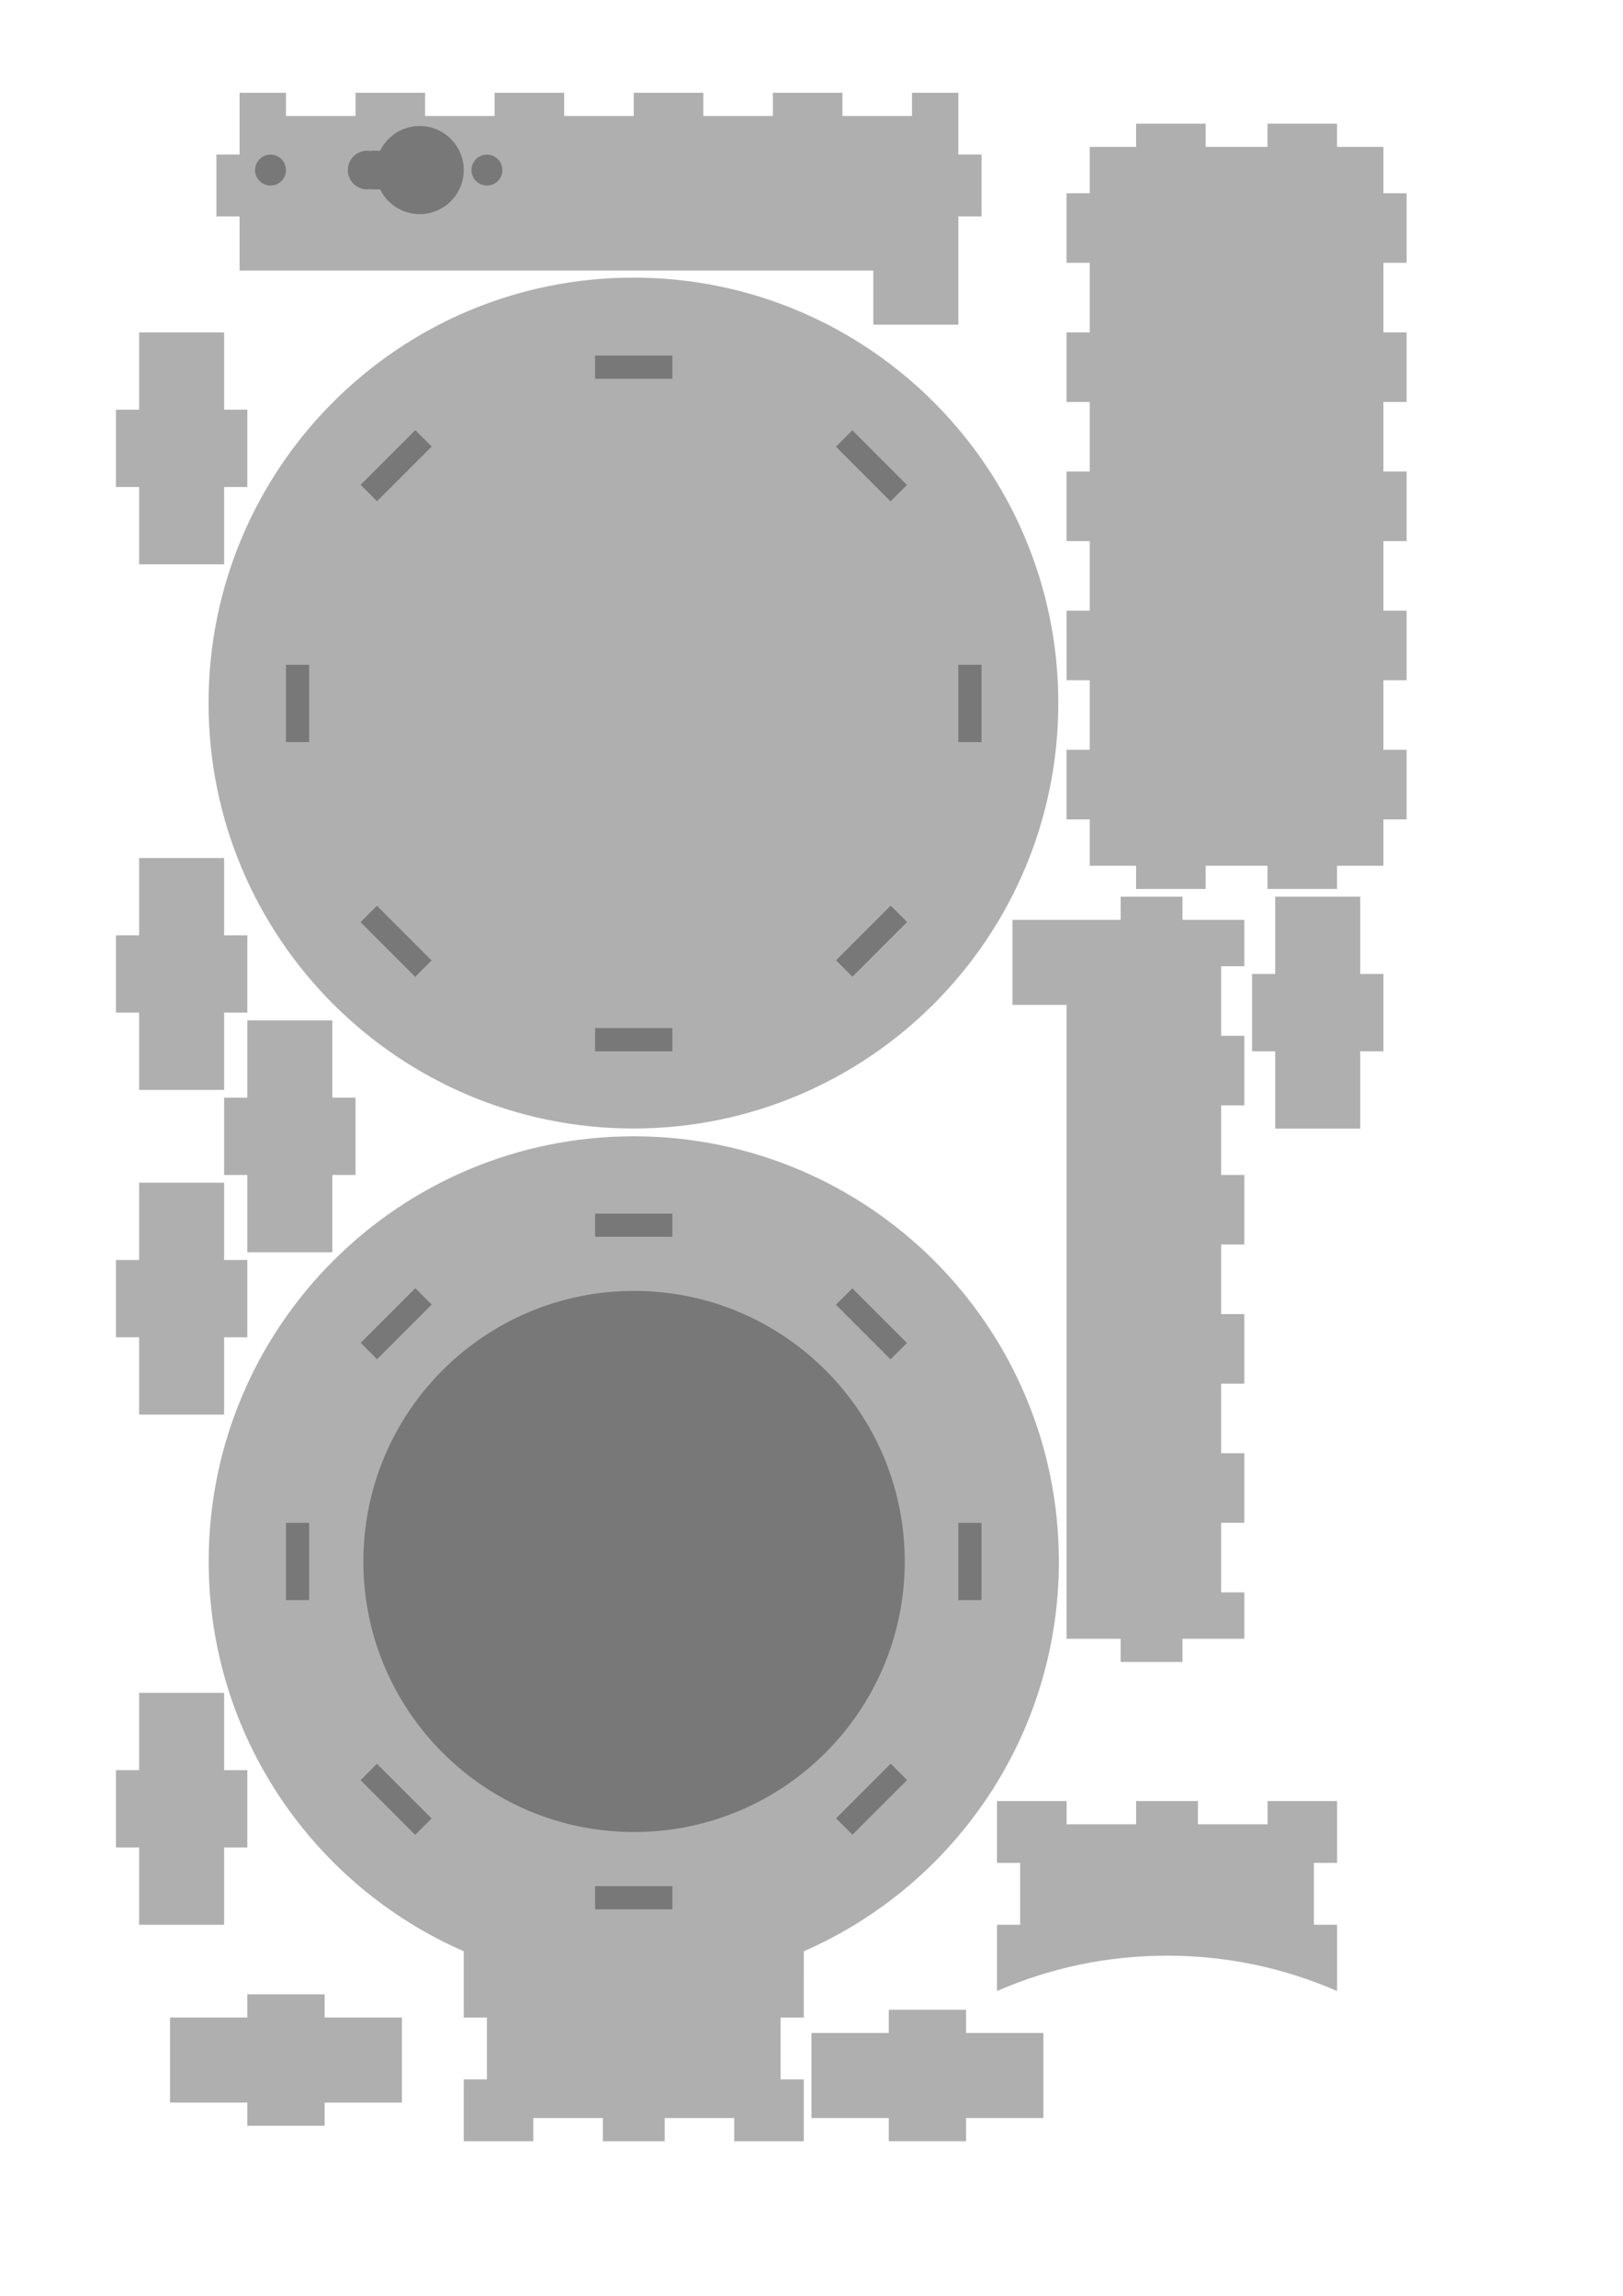 <?xml version="1.0" encoding="UTF-8" standalone="no"?>
<!-- Created with Inkscape (http://www.inkscape.org/) -->

<svg
   xmlns:dc="http://purl.org/dc/elements/1.1/"
   xmlns:cc="http://creativecommons.org/ns#"
   xmlns:rdf="http://www.w3.org/1999/02/22-rdf-syntax-ns#"
   xmlns:svg="http://www.w3.org/2000/svg"
   xmlns="http://www.w3.org/2000/svg"
   xmlns:sodipodi="http://sodipodi.sourceforge.net/DTD/sodipodi-0.dtd"
   xmlns:inkscape="http://www.inkscape.org/namespaces/inkscape"
   width="744.094"
   height="1052.362"
   id="svg2"
   version="1.1"
   inkscape:version="0.48.2 r9819"
   sodipodi:docname="KuckuckUntersetzerAAA.svg">
  <defs
     id="defs4" />
  <sodipodi:namedview
     id="base"
     pagecolor="#ffffff"
     bordercolor="#666666"
     borderopacity="1.0"
     inkscape:pageopacity="0.0"
     inkscape:pageshadow="2"
     inkscape:zoom="0.46561916"
     inkscape:cx="372.04724"
     inkscape:cy="526.18109"
     inkscape:document-units="px"
     inkscape:current-layer="layer1"
     showgrid="true"
     units="mm"
     inkscape:window-width="1280"
     inkscape:window-height="708"
     inkscape:window-x="0"
     inkscape:window-y="0"
     inkscape:window-maximized="0"
     showguides="true"
     inkscape:guide-bbox="true">
    <inkscape:grid
       type="xygrid"
       id="grid2985"
       empspacing="5"
       visible="true"
       enabled="true"
       snapvisiblegridlinesonly="true"
       units="mm"
       spacingx="1mm"
       spacingy="1mm" />
  </sodipodi:namedview>
  <g
     inkscape:label="Ebene 1"
     inkscape:groupmode="layer"
     id="layer1"
     transform="translate(0,-2.5390623e-6)">
    <g
       id="g4248"
       transform="matrix(0,-1,1,0,17.717,999.213)">
      <path
         style="opacity:0.314;fill:#000000;fill-opacity:1;fill-rule:nonzero;stroke:none"
         d="m 283.44,467.741 c 107.63,0 194.906,-87.276 194.906,-194.906 0,-107.63 -87.276,-194.875 -194.906,-194.875 -79.914,0 -148.584,48.109 -178.656,116.938 l -30.389,-0.006 0,10.63 -28.346,-1.3e-4 0,-10.63 -28.346,0 0,31.89 10.63,0 0,31.89 -10.63,0 0,28.346 10.63,0 0,31.89 -10.63,0 0,31.89 28.346,0 0,-10.63 28.346,1.3e-4 0,10.63 30.389,0.007 c 30.073,68.828 98.742,116.937 178.656,116.937 z"
         id="path3449"
         inkscape:connector-curvature="0"
         sodipodi:nodetypes="sssccccccccccccccccccccs" />
      <path
         sodipodi:nodetypes="cscccccccccccccccccccc"
         inkscape:connector-curvature="0"
         id="rect3437"
         d="m 86.554,439.375 c 10.43,23.872 16.219,50.252 16.219,77.969 0,27.716 -5.789,54.066 -16.219,77.938 l 30.375,0 0,-10.625 28.375,0 0,10.625 28.344,0 0,-31.875 -10.656,0 0,-31.906 10.656,0 0,-28.344 -10.656,0 0,-31.875 10.656,0 0,-31.906 -28.344,0 0,10.625 -28.375,0 0,-10.625 z"
         style="opacity:0.314;fill:#000000;fill-opacity:1;fill-rule:nonzero;stroke:none" />
      <path
         sodipodi:type="arc"
         style="opacity:0.314;fill:#000000;fill-opacity:1;fill-rule:nonzero;stroke:none"
         id="path2989"
         sodipodi:cx="398.62204"
         sodipodi:cy="432.28345"
         sodipodi:rx="310.03937"
         sodipodi:ry="265.74802"
         d="m 708.661,432.283 c 0,146.769 -138.809,265.748 -310.039,265.748 -171.23,0 -310.039,-118.979 -310.039,-265.748 0,-146.769 138.809,-265.748 310.039,-265.748 171.23,0 310.039,118.979 310.039,265.748 z"
         transform="matrix(0.4,0,0,0.467,124.016,71.102)" />
      <g
         id="g3135">
        <rect
           style="opacity:0.314;fill:#000000;fill-opacity:1;fill-rule:nonzero;stroke:none"
           id="rect2997"
           width="35.433"
           height="10.63"
           x="265.748"
           y="113.386" />
        <rect
           y="421.654"
           x="265.748"
           height="10.63"
           width="35.433"
           id="rect3133"
           style="opacity:0.314;fill:#000000;fill-opacity:1;fill-rule:nonzero;stroke:none" />
      </g>
      <g
         transform="matrix(0.707,-0.707,0.707,0.707,-109.898,280.351)"
         id="g3139">
        <rect
           y="113.386"
           x="265.748"
           height="10.63"
           width="35.433"
           id="rect3141"
           style="opacity:0.314;fill:#000000;fill-opacity:1;fill-rule:nonzero;stroke:none" />
        <rect
           style="opacity:0.314;fill:#000000;fill-opacity:1;fill-rule:nonzero;stroke:none"
           id="rect3143"
           width="35.433"
           height="10.63"
           x="265.748"
           y="421.654" />
      </g>
      <g
         id="g3145"
         transform="matrix(0,-1,1,0,10.63,556.299)">
        <rect
           style="opacity:0.314;fill:#000000;fill-opacity:1;fill-rule:nonzero;stroke:none"
           id="rect3147"
           width="35.433"
           height="10.63"
           x="265.748"
           y="113.386" />
        <rect
           y="421.654"
           x="265.748"
           height="10.63"
           width="35.433"
           id="rect3149"
           style="opacity:0.314;fill:#000000;fill-opacity:1;fill-rule:nonzero;stroke:none" />
      </g>
      <g
         transform="matrix(-0.707,-0.707,0.707,-0.707,290.981,666.198)"
         id="g3151">
        <rect
           y="113.386"
           x="265.748"
           height="10.63"
           width="35.433"
           id="rect3153"
           style="opacity:0.314;fill:#000000;fill-opacity:1;fill-rule:nonzero;stroke:none" />
        <rect
           style="opacity:0.314;fill:#000000;fill-opacity:1;fill-rule:nonzero;stroke:none"
           id="rect3155"
           width="35.433"
           height="10.63"
           x="265.748"
           y="421.654" />
      </g>
      <path
         sodipodi:type="arc"
         style="opacity:0.314;fill:#000000;fill-opacity:1;fill-rule:nonzero;stroke:none"
         id="path2991"
         sodipodi:cx="398.62204"
         sodipodi:cy="432.28345"
         sodipodi:rx="310.03937"
         sodipodi:ry="265.74802"
         d="m 708.661,432.283 c 0,146.769 -138.809,265.748 -310.039,265.748 -171.23,0 -310.039,-118.979 -310.039,-265.748 0,-146.769 138.809,-265.748 310.039,-265.748 171.23,0 310.039,118.979 310.039,265.748 z"
         transform="matrix(0.629,0,0,0.733,426.209,-44.173)" />
      <g
         transform="translate(251.575,-201.969)"
         id="g3181">
        <g
           id="g3157"
           transform="translate(141.732,201.969)">
          <rect
             style="opacity:0.314;fill:#000000;fill-opacity:1;fill-rule:nonzero;stroke:none"
             id="rect3159"
             width="35.433"
             height="10.63"
             x="265.748"
             y="113.386" />
          <rect
             y="421.654"
             x="265.748"
             height="10.63"
             width="35.433"
             id="rect3161"
             style="opacity:0.314;fill:#000000;fill-opacity:1;fill-rule:nonzero;stroke:none" />
        </g>
        <g
           transform="matrix(0.707,-0.707,0.707,0.707,31.834,482.32)"
           id="g3163">
          <rect
             y="113.386"
             x="265.748"
             height="10.63"
             width="35.433"
             id="rect3165"
             style="opacity:0.314;fill:#000000;fill-opacity:1;fill-rule:nonzero;stroke:none" />
          <rect
             style="opacity:0.314;fill:#000000;fill-opacity:1;fill-rule:nonzero;stroke:none"
             id="rect3167"
             width="35.433"
             height="10.63"
             x="265.748"
             y="421.654" />
        </g>
        <g
           id="g3169"
           transform="matrix(0,-1,1,0,152.362,758.268)">
          <rect
             style="opacity:0.314;fill:#000000;fill-opacity:1;fill-rule:nonzero;stroke:none"
             id="rect3171"
             width="35.433"
             height="10.63"
             x="265.748"
             y="113.386" />
          <rect
             y="421.654"
             x="265.748"
             height="10.63"
             width="35.433"
             id="rect3173"
             style="opacity:0.314;fill:#000000;fill-opacity:1;fill-rule:nonzero;stroke:none" />
        </g>
        <g
           transform="matrix(-0.707,-0.707,0.707,-0.707,432.713,868.166)"
           id="g3175">
          <rect
             y="113.386"
             x="265.748"
             height="10.63"
             width="35.433"
             id="rect3177"
             style="opacity:0.314;fill:#000000;fill-opacity:1;fill-rule:nonzero;stroke:none" />
          <rect
             style="opacity:0.314;fill:#000000;fill-opacity:1;fill-rule:nonzero;stroke:none"
             id="rect3179"
             width="35.433"
             height="10.63"
             x="265.748"
             y="421.654" />
        </g>
      </g>
      <path
         sodipodi:nodetypes="ccccccccccccc"
         inkscape:connector-curvature="0"
         id="path3218"
         d="m 496.063,95.669 35.433,0 10e-6,38.976 -35.433,0 0,10.63 -35.433,0 0,-10.63 -35.433,0 -1e-5,-38.976 35.433,0 0,-10.63 35.433,0 z"
         style="opacity:0.314;fill:#000000;fill-opacity:1;fill-rule:nonzero;stroke:none" />
      <path
         sodipodi:nodetypes="ccccccccccccc"
         inkscape:connector-curvature="0"
         id="path3222"
         d="m 570.472,46.063 35.433,0 10e-6,38.976 -35.433,0 0,10.63 -35.433,0 0,-10.63 -35.433,0 -1e-5,-38.976 35.433,0 0,-10.63 35.433,0 z"
         style="opacity:0.314;fill:#000000;fill-opacity:1;fill-rule:nonzero;stroke:none" />
      <path
         style="opacity:0.314;fill:#000000;fill-opacity:1;fill-rule:nonzero;stroke:none"
         d="m 386.22,85.039 -35.433,0 1e-5,-38.976 35.433,0 0,-10.63 35.433,0 0,10.63 35.433,0 -1e-5,38.976 -35.433,0 0,10.63 -35.433,0 z"
         id="path3224"
         inkscape:connector-curvature="0"
         sodipodi:nodetypes="ccccccccccccc" />
      <path
         style="opacity:0.314;fill:#000000;fill-opacity:1;fill-rule:nonzero;stroke:none"
         d="m 775.984,85.039 -35.433,0 -1e-5,-38.976 35.433,0 0,-10.63 35.433,0 0,10.63 35.433,0 0,38.976 -35.433,0 0,10.63 -35.433,0 z"
         id="path3246"
         inkscape:connector-curvature="0"
         sodipodi:nodetypes="ccccccccccccc" />
      <path
         style="opacity:0.314;fill:#000000;fill-opacity:1;fill-rule:nonzero;stroke:none"
         d="m 552.756,566.929 35.433,0 0,38.976 -35.433,0 0,10.63 -35.433,0 0,-10.63 -35.433,0 0,-38.976 35.433,0 0,-10.63 35.433,0 z"
         id="path3248"
         inkscape:connector-curvature="0"
         sodipodi:nodetypes="ccccccccccccc" />
      <path
         sodipodi:nodetypes="ccccccccccccc"
         inkscape:connector-curvature="0"
         id="path3250"
         d="m 67.323,425.197 0,35.433 -38.976,0 0,-35.433 -10.63,0 0,-35.433 10.63,0 0,-35.433 38.976,0 0,35.433 10.63,0 0,35.433 z"
         style="opacity:0.314;fill:#000000;fill-opacity:1;fill-rule:nonzero;stroke:none" />
      <path
         sodipodi:nodetypes="ccccccccccccc"
         inkscape:connector-curvature="0"
         id="path3260"
         d="m 152.362,85.039 -35.433,0 -1e-5,-38.976 35.433,0 0,-10.63 35.433,0 0,10.63 35.433,0 0,38.976 -35.433,0 0,10.63 -35.433,0 z"
         style="opacity:0.314;fill:#000000;fill-opacity:1;fill-rule:nonzero;stroke:none" />
      <path
         style="opacity:0.314;fill:#000000;fill-opacity:1;fill-rule:nonzero;stroke:none"
         d="m 74.409,131.102 0,35.433 -38.976,-1e-5 0,-35.433 -10.63,0 0,-35.433 10.63,0 0,-35.433 38.976,1e-4 0,35.433 10.63,0 0,35.433 z"
         id="path3262"
         inkscape:connector-curvature="0"
         sodipodi:nodetypes="ccccccccccccc" />
      <path
         sodipodi:nodetypes="ccccccccccccccccccccccccccccccccccccccccccccccccccccccccccccc"
         inkscape:connector-curvature="0"
         id="path3324"
         d="m 687.402,627.165 31.89,0 0,-10.63 31.89,0 0,10.63 31.89,0 0,-10.63 31.89,0 0,10.63 31.89,0 0,-10.63 31.89,0 0,10.63 31.89,0 0,-10.63 21.26,0 0,-21.26 10.63,0 0,-31.89 -10.63,0 0,-28.346 10.63,0 0,-31.89 -10.63,0 0,-21.26 -21.26,0 0,-10.63 -31.89,0 0,10.63 -31.89,0 0,-10.63 -31.89,10e-6 0,10.63 -31.89,0 0,-10.63 -31.89,0 0,10.63 -31.89,0 0,-10.63 -31.89,0.014 0,10.616 -31.89,-5e-5 0,-10.63 -31.89,0 0,10.63 -21.26,0 0,21.26 -10.63,0 0,31.89 10.63,0 0,28.346 -10.63,0 0,31.89 10.63,0 0,21.26 21.26,0 0,10.63 31.89,0 0,-10.63 31.89,4e-5 z"
         style="opacity:0.314;fill:#000000;fill-opacity:1;fill-rule:nonzero;stroke:none" />
      <path
         style="opacity:0.314;fill:#000000;fill-opacity:1;fill-rule:nonzero;stroke:none"
         d="m 333.071,542.126 31.89,0 0,10.63 31.89,0 0,-10.63 31.89,0 0,10.63 31.89,0 0,-10.63 31.89,0 0,10.63 31.89,0 0,-10.63 31.89,0 0,10.63 21.26,0 0,-28.346 10.63,0 0,-28.346 -10.63,0 0,-49.606 -38.976,0 0,24.803 -290.551,9e-5 0,24.803 -10.63,0 0,28.346 10.63,0 1e-5,28.346 21.26,0 0,-10.63 31.89,0 0,10.63 31.89,0 z"
         id="path4224"
         inkscape:connector-curvature="0"
         sodipodi:nodetypes="ccccccccccccccccccccccccccccccccccc" />
      <g
         id="g4240">
        <path
           style="opacity:0.314;fill:#000000;fill-opacity:1;fill-rule:nonzero;stroke:none"
           d="m 946.063,177.165 0,31.89 10.63,0 0,31.89 -10.63,0 0,31.89 10.63,0 0,31.89 -10.63,0 0,31.89 10.63,0 0,31.89 -10.63,0 0,31.89 10.63,0 0,21.26 -28.346,0 0,10.63 -28.346,0 0,-10.63 -49.606,0 0,-38.976 24.803,0 1e-5,-290.551 24.803,0 0,-10.63 28.346,0 0,10.63 28.346,1e-5 0,21.26 -10.63,0 0,31.89 10.63,0 0,31.89 z"
           id="path4228"
           inkscape:connector-curvature="0"
           sodipodi:nodetypes="ccccccccccccccccccccccccccccccccccc" />
        <g
           id="g3382"
           transform="matrix(-1,0,0,-1,1722.038,683.867)">
          <path
             id="path3342"
             d="m 800.794,488.968 c 11.154,0 20.188,9.064 20.188,20.219 0,7.975 -4.632,14.842 -11.344,18.125 l 0,4.188 -0.156,0 c 0.114,0.568 0.156,1.18 0.156,1.781 0,4.892 -3.951,8.844 -8.844,8.844 -4.892,0 -8.875,-3.951 -8.875,-8.844 0,-0.601 0.073,-1.214 0.188,-1.781 l -0.188,0 0,-4.188 c -6.704,-3.286 -11.344,-10.155 -11.344,-18.125 0,-11.154 9.064,-20.219 20.219,-20.219 z"
             style="opacity:0.314;fill:#000000;fill-opacity:1;fill-rule:nonzero;stroke:none"
             inkscape:connector-curvature="0" />
          <g
             transform="matrix(-1,0,0,1,499.606,559.843)"
             id="g3357">
            <path
               sodipodi:type="arc"
               style="opacity:0.314;fill:#000000;fill-opacity:1;fill-rule:nonzero;stroke:none"
               id="path3344"
               sodipodi:cx="-301.18109"
               sodipodi:cy="-81.496086"
               sodipodi:rx="3.5433071"
               sodipodi:ry="3.5433071"
               d="m -297.638,-81.496 c 0,1.957 -1.586,3.543 -3.543,3.543 -1.957,0 -3.543,-1.586 -3.543,-3.543 0,-1.957 1.586,-3.543 3.543,-3.543 1.957,0 3.543,1.586 3.543,3.543 z"
               transform="matrix(2,0,0,2,301.181,81.496)" />
            <path
               sodipodi:type="arc"
               style="opacity:0.314;fill:#000000;fill-opacity:1;fill-rule:nonzero;stroke:none"
               id="path3346"
               sodipodi:cx="-301.18109"
               sodipodi:cy="21.259821"
               sodipodi:rx="3.5433071"
               sodipodi:ry="3.5433071"
               d="m -297.638,21.26 c 0,1.957 -1.586,3.543 -3.543,3.543 -1.957,0 -3.543,-1.586 -3.543,-3.543 0,-1.957 1.586,-3.543 3.543,-3.543 1.957,0 3.543,1.586 3.543,3.543 z"
               transform="matrix(2,0,0,2,301.181,-24.803)" />
          </g>
        </g>
      </g>
    </g>
  </g>
</svg>

